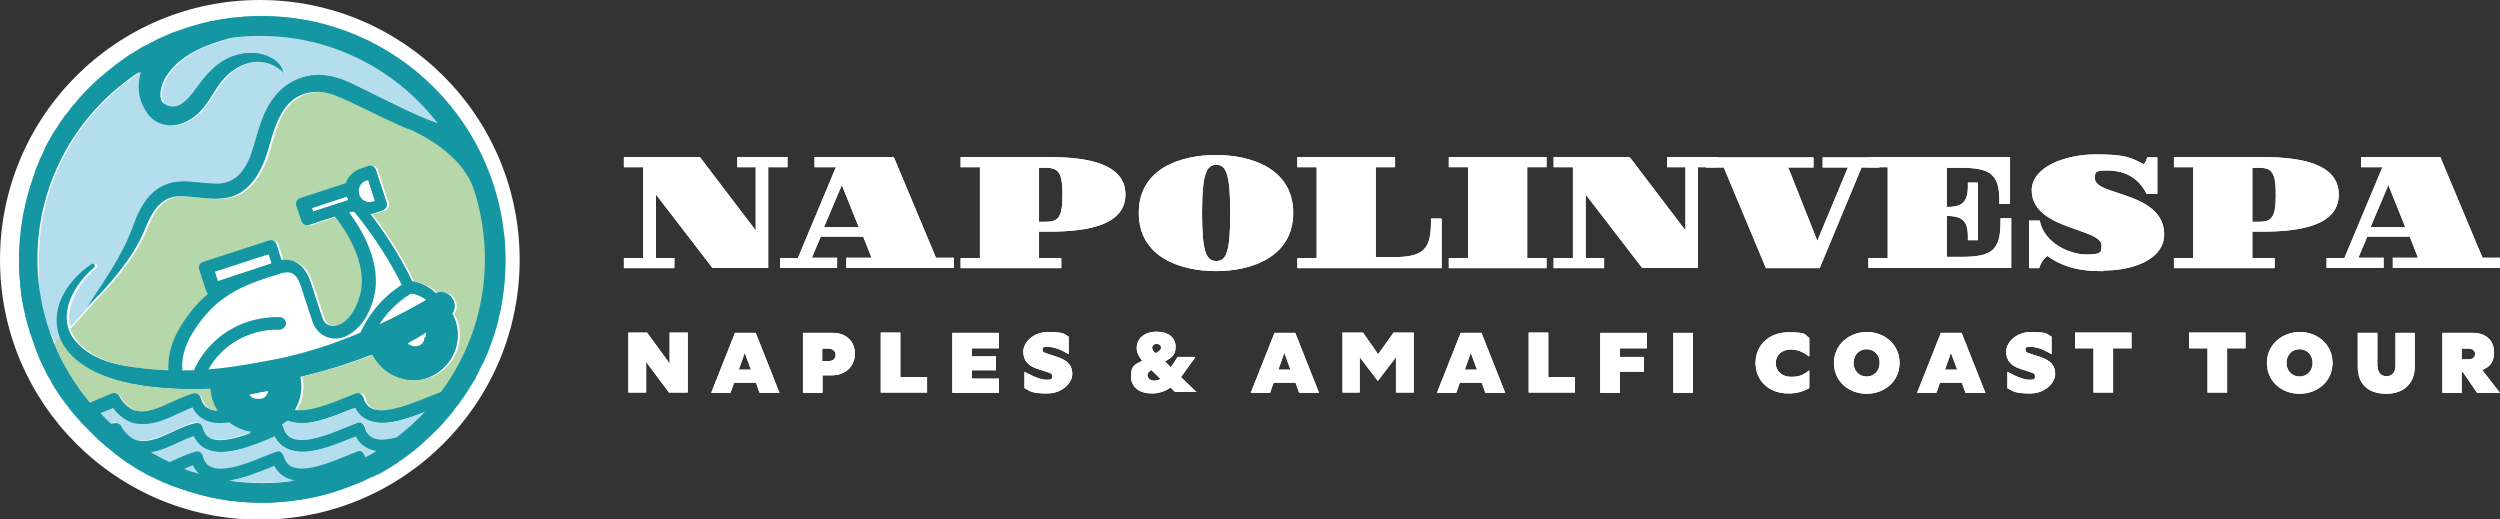 <?xml version="1.0" encoding="UTF-8"?>
<svg id="Livello_1" xmlns="http://www.w3.org/2000/svg" version="1.1" viewBox="0 0 841.9 174.9">
  <rect x="0" y="0" width="841.9" height="174.9" fill="#333333" stroke="none"/>
  <!-- Generator: Adobe Illustrator 29.1.0, SVG Export Plug-In . SVG Version: 2.1.0 Build 142)  -->
  <defs>
    <style>
      .st0 {
        fill: #b4deed;
      }

      .st1 {
        fill: #1597a3;
      }

      .st2 {
        fill: #b5d7aa;
      }

      .st3 {
        fill: #fff;
      }

      .st4 {
        fill: #1998a4;
      }
    </style>
  </defs>
  <g>
    <circle class="st3" cx="87.5" cy="87.5" r="87.5"/>
    <g>
      <path class="st3" d="M167.4,107v.3-.6c0-.4.2-.8.3-1.2-.1.5-.2,1-.4,1.5h0ZM108.5,7.9c2,.5,3.9,1.1,5.8,1.8-1.9-.7-3.8-1.3-5.8-1.8ZM159.2,47.1c0-.2-.2-.3-.3-.5,0-.2-.2-.3-.3-.5,0-.2-.2-.3-.3-.5,0,0-.1-.2-.2-.3,0,0-.2-.2-.2-.4.2.4.5.8.7,1.2s.5.8.7,1.2c0,0-.1-.2-.2-.4v.2ZM160.3,49.1c-.1-.2-.2-.4-.3-.6h0c0-.3-.2-.5-.3-.7,0,0-.1-.3-.2-.4.2.4.5.8.7,1.2.2.3.3.5.4.8,0,0-.1-.3-.2-.4h0ZM125.1,14.3h0c0,0-.2-.1-.3-.2,0,0,.2.1.3.2h0ZM125.1,14.3c.6.3,1.2.6,1.7.9.2,0,.3.2.5.2-.7-.4-1.4-.8-2.2-1.2h0ZM156.7,43h0c0-.2-.2-.4-.3-.5-.3-.4-.6-.9-.9-1.3-.3-.4-.6-.8-.9-1.3-.3-.4-.6-.8-.8-1.2-.4-.6-.8-1.1-1.3-1.7-.4-.5-.8-1-1.2-1.5-.4-.6-.9-1.1-1.4-1.6-.2-.2-.4-.5-.6-.7-.2-.3-.5-.6-.8-.9-.2-.3-.5-.5-.7-.8-1.2-1.3-2.4-2.5-3.7-3.8-.5-.5-1-.9-1.5-1.4-1.1-1-2.2-1.9-3.3-2.9-.5-.4-1-.8-1.4-1.2-2.4-1.8-4.8-3.5-7.3-5.1-.6-.4-1.2-.7-1.8-1-.2,0-.3-.2-.5-.3-.2,0-.3-.2-.5-.3.5.3.9.5,1.4.8.4.3.9.5,1.3.8,4.1,2.5,7.9,5.3,11.4,8.5,1,.9,2,1.8,3,2.8,1,.9,1.9,1.9,2.8,2.9.2.2.4.4.6.7.8.8,1.5,1.7,2.2,2.5.3.4.7.8,1,1.2.6.7,1.2,1.5,1.8,2.3.4.5.8,1,1.2,1.6.5.7,1,1.4,1.5,2.1.4.5.7,1.1,1.1,1.6-.1-.2-.2-.4-.3-.6v.3ZM165.3,60.6c.7,1.9,1.2,3.8,1.8,5.8-.5-2-1.1-3.9-1.8-5.8ZM114.4,165.3c.8-.3,1.6-.6,2.4-.9.7-.3,1.4-.5,2-.8h0c-1.5.6-3,1.2-4.5,1.7ZM162,122.4c-.1.2-.2.5-.4.7.1-.2.2-.5.4-.7,0,0,.1-.3.2-.4,0,0-.1.3-.2.4ZM162.9,120.5h0c0,0,.1-.2.2-.4.2-.5.4-1,.6-1.5-.3.7-.6,1.3-.9,2h0ZM126.9,159.7h-.2.2ZM127.4,159.4c.4-.2.7-.4,1-.6.4-.2.8-.4,1.2-.7-.3.2-.6.4-.9.6-.4.2-.8.5-1.3.7ZM155.5,133.7c-.2.2-.3.5-.5.7-.2.3-.4.6-.6.8-.2.3-.4.6-.6.9-.3.4-.6.8-.9,1.1-1.5,1.9-3,3.8-4.6,5.6-.6.6-1.1,1.2-1.7,1.8-1.4,1.5-2.9,2.9-4.4,4.2-.2.2-.5.4-.8.7-.5.4-1,.8-1.4,1.2-.4.3-.7.6-1.1.9-.7.6-1.5,1.2-2.3,1.8-.4.3-.7.6-1.1.8-.7.5-1.3.9-2,1.4-.3.2-.7.5-1,.7-.4.3-.8.6-1.3.8h.1c.4-.3.9-.6,1.3-.8.3-.2.6-.4.9-.6.3-.2.6-.4.9-.6.6-.4,1.1-.8,1.7-1.2.2-.1.4-.3.5-.4,1-.8,2-1.6,3-2.4.2-.2.5-.4.8-.6.3-.2.5-.4.8-.6.5-.5,1.1-.9,1.6-1.4s1.1-1,1.6-1.5c1.6-1.5,3.1-3.1,4.5-4.7.4-.4.8-.9,1.2-1.3.1-.1.2-.3.3-.4.3-.3.6-.7.9-1h0c.1-.3.2-.4.4-.5h0c.4-.5.7-.9,1.1-1.4h0s.2-.2.2-.3h0c.4-.5.8-1.1,1.2-1.6.2-.3.4-.6.6-.9.2-.3.4-.6.6-.9.4-.6.8-1.2,1.2-1.8h0c.2-.4.4-.7.6-1,.3-.5.6-1,.9-1.5.1-.2.3-.4.4-.7-1,1.7-2,3.4-3.2,5l.2-.3ZM159.7,126.8c0,0,.2-.3.3-.4h0c0,0,.1-.2.2-.3-.1.3-.3.5-.4.8h-.1ZM121.2,162.6c0,0,.2,0,.3-.2.5-.2,1-.5,1.5-.7-.6.3-1.2.6-1.8.9ZM120.9,162.7c-.6.3-1.2.5-1.8.8.7-.3,1.3-.6,2-.9h-.2ZM125,160.7s-.2,0-.3.1c0,0,.2,0,.3-.1,0,0,.2,0,.2-.1h0c.4-.2.8-.4,1.2-.6-.5.3-1,.5-1.5.8h.1ZM68.2,7.4h-.3c0,0-.3,0-.4,0h-.3c.2,0,.5,0,.7-.2.5,0,1-.2,1.5-.4-.4,0-.8.2-1.2.3v.2ZM52.5,13c-.2.1-.5.2-.7.4.2-.1.5-.2.7-.4,0,0,.3-.1.4-.2,0,0-.3.1-.4.2ZM54.9,11.9c0,0-.2.1-.4.2h0c.7-.3,1.3-.6,2-.9-.5.2-1,.4-1.5.6h0ZM48.6,14.9h0c-.2,0-.3.2-.4.3.3-.1.5-.3.8-.4,0,0-.2.1-.3.2h0ZM45.5,16.7c-.5.3-1,.6-1.5.9-.3.2-.6.4-.9.6h0c-.6.4-1.2.8-1.8,1.2s-.6.4-.9.6c-.3.2-.6.4-.9.6-.5.4-1.1.8-1.6,1.2h0s-.2.1-.3.2h0c-.5.4-.9.7-1.4,1.1h0c-.2.1-.3.2-.4.4h0c-.4.3-.7.6-1,.9,0,.1-.3.2-.4.3-.5.4-.9.8-1.3,1.2-1.6,1.4-3.2,3-4.7,4.5s-1,1-1.5,1.6c-.5.5-1,1.1-1.4,1.6-.2.2-.4.5-.6.8s-.4.5-.6.8c-.8,1-1.6,2-2.4,3l-.4.5c-.4.6-.8,1.1-1.2,1.7-.2.3-.4.6-.6.9-.2.3-.4.6-.6.9-.2.3-.4.7-.7,1-.2.3-.4.6-.6,1s-.2.4-.4.6c.1-.2.3-.4.4-.6.5-.8,1-1.5,1.5-2.3.3-.5.6-.9.9-1.4.3-.4.5-.8.8-1.1h0c.3-.4.5-.7.8-1.1.3-.4.6-.8,1-1.2.6-.7,1.1-1.4,1.7-2.2.4-.5.8-1,1.2-1.4s.4-.5.7-.8c1.4-1.5,2.8-3,4.2-4.4s1.2-1.2,1.8-1.7c1.8-1.6,3.6-3.2,5.6-4.6.4-.3.8-.6,1.1-.9.3-.2.6-.4.9-.6.3-.2.5-.4.8-.6.2-.2.5-.3.7-.5,1.6-1.1,3.3-2.2,5-3.2-.2.1-.4.2-.7.4h0ZM16.8,45.4c.1-.2.2-.3.3-.5,0,.2-.2.3-.3.4h0ZM15.5,47.6h0c.2-.3.3-.6.5-.9.2-.4.5-.8.7-1.2h0c-.2.3-.5.7-.7,1.1-.2.3-.4.7-.6,1h.1ZM12.5,53.4c0,0-.1.2-.2.3.3-.6.6-1.2.9-1.8-.2.5-.5,1-.7,1.5ZM11.5,55.9c.2-.6.5-1.2.8-1.8v-.2h0c-.3.7-.6,1.3-.9,2h0ZM14.4,49.6h0s0,.2-.1.2c0,0,0,.2-.1.3,0,0,0-.2.1-.3.3-.5.5-1,.8-1.5-.2.4-.4.8-.6,1.2h0ZM42,156c.2.1.4.3.6.4.4.2.8.5,1.1.7s.6.4.9.6c0,0,.2.1.3.2-1-.6-2-1.2-3-1.9h.1ZM18.9,133c.1.2.2.3.3.5.3.4.5.8.8,1.1h0c-.4-.6-.8-1.1-1.2-1.7h.1ZM37.1,152.5c-.5-.4-1-.8-1.5-1.2,0,.1.2.2.4.3,0,0,.2.2.3.3.3.3.6.5,1,.7h.2c.2.3.4.4.5.5.2.2.5.3.7.5-.5-.4-1-.8-1.5-1.2h-.1ZM22.4,137.8c-.4-.5-.8-1-1.2-1.5.2.2.3.5.5.7.1.2.3.4.4.5,0,0,0,.1.1.2.2.3.5.6.7,1,0,0,.2.2.2.3h0c0,.1.2.2.3.4-.4-.5-.8-1-1.2-1.5h.2ZM40.3,154.9h0c.4.3.8.5,1.1.8.2.1.3.2.5.3-.6-.4-1.1-.8-1.7-1.2h.1ZM17,130c0,.1.1.2.2.3.2.3.4.6.6.9.2.4.5.8.7,1.1s.3.4.4.6c-.6-1-1.3-2-1.9-3h0ZM7.8,66.7c.3-1.2.6-2.4,1-3.5-.4,1.2-.7,2.3-1,3.5Z"/>
      <path class="st3" d="M122.7,60.8c-2,.6-3,2.7-2.4,4.7s2.8,3,4.7,2.4l.6-.2-2.3-7.1s-.6.2-.6.2Z"/>
      <path class="st3" d="M142.9,112.6c0-.2,0-.4-.1-.5-2.2,1.4-4.4,2.8-6.7,3.9h0c0,0,.2.2.3.3h-.2c.1,0,.4.2.6.3,0,0,.2,0,.3.2h0s0,0,0,0c.4.2.9.3,1.2.3h-.2,1.3c.2,0,.4,0,.6-.2h.2c.2,0,.3-.2.5-.3.1,0,.4-.2.5-.3h0s.2,0,.2-.2l.5-.5h0c.1-.3.2-.5.3-.7h0c0-.3.1-.5.2-.8v-.3h0v-1.3.2h.5Z"/>
      <path class="st3" d="M64,112.5c-2.8,4.6-3.7,9-3.4,12.6h3.9c3.4-7.7,10-13.7,18.4-16.5,3.5-1.2,7.1-1.7,10.7-1.6,1.1,0,2,1,2,2.2s-1,2-2.1,2c-3.1,0-6.3.3-9.3,1.3-6.5,2.1-11.8,6.6-14.9,12.2,7.2-.6,14.4-1.8,21.5-3.2,6.6-1.3,12.9-3,19.3-5.2,3.6-1.2,7.2-2.6,10.7-4.1,2.1-4.7,6.3-11.2,14-16.2-5.9-12.1-13.7-21.9-16.3-25l-1.6.5c3.8,5,11.4,17,8.3,28.7-1.1,4.2-3,7.8-5.3,10.2-2.2,2.3-4.9,3.6-7.6,3.7-3.7,0-6.7-2.1-7.9-5.7l-3.9-12c-1.7-5.2-4.4-5.1-6.6-4.4h0l-3.5,1.2c-9.8,3.3-19,7-26.4,19.2h0Z"/>
      <path class="st3" d="M87.5,134.3h0c.2,0,.4-.2.5-.3,0,0,.2-.1.3-.2,0,0,0-.1.2-.2,0-.1.3-.3.4-.4h0c.2-.3.4-.6.5-.9h0v-.4c-2.4.4-4.7.8-7.1,1.4h0c.2.3.4.6.7.8h0s.2,0,.2.1c0,0,.3.2.4.2h0c.2,0,.4.2.7.2s.3,0,.4.1h1,0c.2,0,.9-.2,1.1-.3h.7Z"/>
      <path class="st3" d="M72.4,94.8l16.7-5.5c.5-.2,1-.3,1.5-.5l-1-3.2-18.2,6s1,3.2,1,3.2Z"/>
      <path class="st3" d="M137.9,99c-5.1,3.1-8.6,7-10.9,10.5,5.5-2.5,10.8-5.3,16-8.3-1.4-1.1-3.1-1.9-5.1-2.2Z"/>
      <polygon class="st3" points="104.7 71.2 116.6 67.4 116.2 66.2 104.3 70.1 104.7 71.2"/>
      <path class="st4" d="M169.3,79c-.1-1.4-.3-2.7-.5-4.1s-.4-2.7-.7-4c-.2-.8-.3-1.5-.5-2.2,0-.4-.2-.8-.3-1.1,0-.4-.2-.7-.3-1.1-.5-2-1.1-3.9-1.8-5.8-.3-1-.7-1.9-1-2.8q-.2-.6,0,0c-.1-.3-.3-.7-.4-1-.1-.3-.3-.7-.4-1-.3-.7-.6-1.3-.9-2-.3-.7-.6-1.3-.9-2-.3-.6-.6-1.3-1-1.9,0,0-.1-.3-.2-.4-.1-.3-.3-.6-.4-.8v-.2h0c-.2-.4-.3-.7-.5-1,0,0-.1-.2-.2-.4-.2-.3-.3-.6-.5-.8,0-.2-.2-.4-.3-.5,0,0-.1-.2-.2-.3-.5-.8-1-1.6-1.5-2.4h0c-.2-.4-.4-.7-.6-1-.5-.7-1-1.4-1.5-2.1-.4-.5-.8-1.1-1.2-1.6-.6-.8-1.2-1.5-1.8-2.3-.3-.4-.6-.8-1-1.2-.7-.9-1.4-1.7-2.2-2.5-.2-.2-.4-.4-.6-.7-.9-1-1.9-2-2.8-2.9-1-1-2-1.9-3-2.8-3.5-3.1-7.4-6-11.4-8.5-.4-.3-.9-.6-1.3-.8-.5-.3-.9-.5-1.4-.8,0,0-.3-.2-.4-.2,0,0,0,0-.2-.1-.2,0-.3-.2-.5-.2-.6-.3-1.1-.6-1.7-.9h0c0,0-.2-.1-.3-.2-.5-.3-1.1-.5-1.6-.8-.6-.3-1.2-.6-1.8-.8h-.2c-.7-.3-1.3-.6-2-.9-.3-.1-.7-.3-1-.4-.4-.2-.8-.3-1.2-.5-.4-.2-.8-.3-1.2-.5-.5-.2-1-.3-1.4-.5-1.9-.7-3.8-1.2-5.8-1.8-.4-.1-.8-.2-1.1-.3-.4,0-.7-.2-1.1-.3-.7-.2-1.5-.3-2.2-.5-1.3-.3-2.7-.5-4-.7-1.4-.2-2.7-.4-4.1-.5-2.8-.3-5.6-.4-8.4-.4s-5.7,0-8.4.4c-1.4,0-2.7.3-4.1.5s-2.7.4-4.1.7c-.5,0-1,.2-1.5.3s-1,.2-1.5.4c-.2,0-.5,0-.7.2l-.8.2c-.5.1-1,.3-1.5.4-.7.2-1.3.4-1.9.6h0c-.8.2-1.6.5-2.4.8-.6.2-1.1.4-1.7.6,0,0-.2,0-.4.1-.7.3-1.4.5-2,.8h0c-.7.3-1.3.6-2,.9-.5.2-1.1.5-1.6.7,0,0-.3.1-.4.2-.2.1-.5.2-.7.4-.3.2-.6.3-1,.5h0c0,0-.2,0-.3.2h0c-.5.2-.9.5-1.4.7-.3.1-.5.3-.8.4h-.2c0,0-.2.1-.3.2-.2.1-.4.2-.7.4-.2.1-.4.2-.6.4h0c-1.7,1-3.4,2-5,3.2-.2.2-.5.3-.7.5-.3.2-.6.4-.8.6-.3.2-.6.4-.9.6-.4.3-.8.6-1.1.9-1.9,1.5-3.8,3-5.6,4.6-.6.6-1.2,1.1-1.8,1.7-1.5,1.4-2.9,2.9-4.2,4.4-.2.2-.4.5-.7.8-.4.5-.8,1-1.2,1.4-.6.7-1.2,1.4-1.7,2.2-.3.4-.6.8-1,1.2-.3.4-.6.7-.8,1.1h0c-.3.4-.5.8-.8,1.1-.3.4-.6.9-.9,1.4-.5.7-1,1.5-1.5,2.3-.1.2-.3.4-.4.6-.1.2-.2.3-.3.5h0c-.2.5-.5.9-.7,1.3-.2.3-.3.6-.5.8h0c0,0-.1.2-.2.3h0c0,.2-.2.3-.2.5-.3.5-.5,1-.8,1.5,0,0,0,.2-.1.3v.2c-.3.5-.5,1-.7,1.5h0c-.3.6-.6,1.2-.9,1.8h0v.2c-.3.6-.5,1.2-.8,1.8-.2.5-.4,1-.6,1.5,0,0,0,.2-.1.3v.2c0,.2-.1.3-.2.5v.3c-.2.6-.5,1.3-.7,2-.3.8-.5,1.6-.8,2.4v.3c-.4,1.2-.7,2.3-1,3.5s-.6,2.4-.8,3.6c-.2.9-.4,1.7-.5,2.6-.2,1.1-.4,2.2-.5,3.3,0,.5,0,1-.2,1.5,0,.8-.2,1.6-.3,2.4,0,.8,0,1.6-.2,2.4,0,1.6-.2,3.3-.2,4.9,0,3.5.2,6.9.6,10.2v.5c.3,2.4.7,4.8,1.3,7.1.6,2.9,1.4,5.7,2.4,8.5.2.6.4,1.2.6,1.7.1.3.2.6.3.9,0,0,0,.2.1.3.1.4.3.8.4,1.2,0,.2.1.3.2.5.2.6.5,1.1.7,1.7v.2c.3.6.6,1.3.9,1.9.2.4.4.8.6,1.2,0,.2.2.4.3.6,0,0,0,0,.1.2h0s0,.2.1.3h0c.2.4.4.8.6,1.2.3.6.6,1.2,1,1.8.3.5.6,1,.8,1.5.2.3.3.6.5.8.6,1,1.2,2,1.9,3q.5.7,0,0c.4.6.8,1.1,1.2,1.7h0c.3.4.6.8.9,1.2.1.2.2.3.4.5.3.4.6.8.9,1.2,0,0,0,.1.1.2h.1c.3.5.6.8.9,1.2h0c.4.5.8,1,1.2,1.4.8.9,1.6,1.8,2.4,2.7.4.4.7.8,1.1,1.1.2.2.4.4.6.6l1.5,1.5c.2.2.4.4.6.6.4.4.8.7,1.1,1.1.9.8,1.8,1.6,2.7,2.4.4.3.7.6,1.1.9,0,.1.2.2.4.3.4.3.8.6,1.1.9h0q0,.1.2.2c.4.3.8.6,1.2.9.2.1.3.2.5.4.4.3.8.6,1.2.9h0c.6.4,1.1.8,1.7,1.2h0c1,.6,2,1.3,3,1.9.3.2.6.3.8.5.5.3,1,.6,1.5.8.6.4,1.2.7,1.8,1,.4.2.8.4,1.2.6h0s.2.1.3.1h0s0,0,.2.1c.2.1.4.2.6.3.4.2.8.4,1.2.6.6.3,1.3.6,1.9.9h.2c.6.2,1.1.5,1.7.7.2,0,.3.1.5.2.4.2.8.3,1.2.4,0,0,.2,0,.3.1.3.1.6.2.9.3.6.2,1.2.4,1.7.6,2.8.9,5.6,1.7,8.5,2.4,2.3.5,4.7.9,7.1,1.3h.5c3.4.4,6.8.6,10.2.6s3.4,0,5.1-.2c.8,0,1.7-.1,2.5-.2.8,0,1.6-.2,2.5-.3.4,0,.7,0,1-.1,1.2-.2,2.3-.3,3.5-.5.9-.2,1.8-.3,2.7-.5,1.8-.4,3.5-.8,5.2-1.3.7-.2,1.3-.4,2-.6.8-.2,1.6-.5,2.4-.8,1.5-.5,3-1.1,4.5-1.7h.2c.6-.2,1.2-.5,1.8-.8h.2c.6-.3,1.2-.6,1.8-.9h0c.5-.2,1-.5,1.5-.7h.2s.2,0,.3-.1c.5-.3,1-.5,1.5-.8h.4c0-.1.3-.2.4-.3.4-.2.8-.5,1.3-.7.3-.2.6-.4.9-.6.1,0,.2-.1.4-.2.4-.3.9-.5,1.3-.8.4-.3.9-.5,1.3-.8.4-.2.7-.5,1-.7.7-.5,1.3-.9,2-1.4.4-.3.7-.5,1.1-.8.8-.6,1.5-1.2,2.3-1.8.4-.3.8-.6,1.1-.9.5-.4,1-.8,1.4-1.2s.5-.4.8-.7c1.5-1.4,3-2.8,4.4-4.2s1.2-1.2,1.7-1.8c1.6-1.8,3.2-3.6,4.6-5.6.3-.4.6-.8.9-1.1.2-.3.4-.6.6-.9.2-.3.4-.5.6-.8.2-.2.3-.5.5-.7,1.1-1.6,2.2-3.3,3.2-5h0c.1-.2.2-.4.4-.6.1-.2.3-.4.4-.7,0,0,.1-.2.2-.3h0v-.2c.1-.3.3-.5.4-.8.2-.5.5-.9.7-1.4,0,0,.2-.3.2-.4h0c.2-.3.3-.6.5-1,.1-.2.2-.5.4-.7,0,0,.1-.3.2-.4.3-.5.5-1.1.7-1.6.3-.7.6-1.3.9-2h0c.3-.7.5-1.4.8-2,0,0,0-.2.1-.4.2-.6.4-1.1.6-1.7.3-.8.5-1.6.8-2.4h0c.2-.6.4-1.3.6-1.9.3-.9.5-1.8.7-2.7v-.3c.1-.5.2-1,.4-1.5.1-.5.2-1,.3-1.5.3-1.3.5-2.7.7-4.1s.4-2.7.5-4.1c.3-2.8.4-5.6.4-8.4s-.1-5.7-.4-8.4l-.6-.3ZM44.7,148.5c-2-.6-4.1-2.8-5.1-4.8-.5-.9-1.6-1.3-2.5-1-.2,0-.5.2-.7.3-1.3-1.2-2.6-2.5-3.9-3.8.5-.2,1-.4,1.6-.6,1-.4,1.9-.8,2.9-1.2,1.5,2.2,3.9,4.5,6.7,5.2,1.1.3,2.3.5,3.5.5,4.2,0,8.2-1.9,12.1-3.6,1.7-.8,3.3-1.5,4.8-2.1.9,1.9,2.3,3.4,4.2,4.3,2.4,1.2,5.2,1.3,8.2.8,1.6,1.3,3.4,2.2,5.4,2.8.9.2,1.8.4,2.7.5-5,1.9-11.2,3.7-14.6,2.1-1.4-.7-2.2-1.8-2.8-3.7-.3-1.1-1.4-1.7-2.4-1.4-2.4.6-4.7,1.7-7.2,2.9-4.3,2-8.8,4.1-12.8,2.9h0ZM93.6,107c-3.6,0-7.2.4-10.7,1.6-8.3,2.7-15,8.8-18.4,16.5h-3.9c-.3-3.6.6-8,3.4-12.6,7.4-12.2,16.6-15.9,26.4-19.2l3.5-1.1h0c2.2-.7,4.8-.9,6.6,4.4l3.9,12c1.2,3.6,4.2,5.8,7.9,5.7,2.6,0,5.3-1.4,7.6-3.7s4.2-6,5.3-10.2c3-11.7-4.6-23.7-8.3-28.7l1.6-.5c2.6,3.1,10.4,12.9,16.3,25-7.7,5-11.9,11.4-14,16.2-3.5,1.5-7.1,2.8-10.7,4.1-6.3,2.1-12.7,3.9-19.3,5.2-7.1,1.5-14.3,2.6-21.5,3.2,3.1-5.7,8.4-10.1,14.9-12.2,3-1,6.2-1.4,9.3-1.3,1.2,0,2.1-.9,2.1-2s-.9-2.1-2-2.2v-.2ZM71.4,91.6l18.2-6,1,3.2c-.5.2-1,.3-1.5.5l-16.7,5.5s-1-3.2-1-3.2ZM122.7,60.8l.6-.2,2.3,7.1-.6.2c-2,.6-4.1-.4-4.7-2.4s.4-4.1,2.4-4.7ZM142.9,113.7h0v.2c0,.2-.1.4-.2.6h0c-.1.3-.2.5-.3.7h0c-.2.3-.3.4-.5.6,0,0-.2,0-.2.2h0c0,0-.4.2-.5.3-.2,0-.3.2-.5.3h-.2c-.2,0-.4,0-.6.2h-1.3.2c-.3,0-.8,0-1.2-.3q-.3-.1,0,0c.4.2,0,0,0,0h0c-.1,0-.3-.2-.3-.2-.2,0-.5-.2-.6-.4,0,0,.1,0,.2,0h0s-.2-.2-.3-.2h0c2.3-1.2,4.5-2.5,6.7-4,0,.2.1.4.1.5v-.2,1.4l-.5.2ZM127,109.5c2.3-3.5,5.7-7.4,10.9-10.5,2,.3,3.7,1.1,5.1,2.2-5.2,3-10.5,5.8-16,8.3ZM86.3,134.6h-.8c0,0-.3,0-.4-.1-.2,0-.4-.1-.7-.2h0c-.2,0-.3-.2-.4-.2,0,0,0,0-.2-.1h0c-.3-.2-.5-.4-.7-.7h0c2.3-.7,4.7-1.1,7.1-1.5v.3h0c-.2.4-.3.7-.5,1h0c0,.2-.3.3-.4.5,0,0,0,.1-.2.2,0,0-.2.1-.3.2-.2.1-.3.2-.5.3h0c-.2,0-.9.4-1.1.3h0-.9ZM60.9,158.3c1.1-.5,2.1-.9,3.1-1.3.6,1.3,1.4,2.3,2.4,3.1-1.9-.5-3.7-1.1-5.5-1.8ZM87.5,163.1c-4,0-7.8-.3-11.7-.9,4.8-.6,10-2.7,14.3-4.5.5-.2,1-.4,1.5-.6.9,1.9,2.3,3.3,4.1,4.1,1,.5,2.1.8,3.3,1-3.7.6-7.6.9-11.5.9ZM122.3,154.6c0-.2,0-.4-.2-.6-.2-.5-.5-1-1-1.3s-1.1-.3-1.6,0c-1,.4-2.2.9-3.5,1.4-5.3,2.2-14.2,5.8-18.6,3.7-1.4-.7-2.3-1.8-2.8-3.7-.2-.5-.5-1-1-1.3s-1.1-.3-1.6,0c-1,.4-2.2.8-3.4,1.3h0c-5.3,2.2-14.2,5.9-18.6,3.7-1.4-.7-2.2-1.8-2.8-3.7-.3-1.1-1.4-1.7-2.4-1.4-2.4.6-4.8,1.7-7.2,2.9-.6.2-1.1.5-1.6.8-2.2-1-4.4-2.2-6.5-3.4,3.4-.5,6.7-2,9.9-3.5,1.7-.8,3.3-1.5,4.8-2.1.9,1.9,2.3,3.4,4.2,4.3,6.1,2.9,15.2-.8,21.9-3.6.5-.2,1-.4,1.4-.6.9,1.9,2.3,3.3,4.1,4.1,6.1,3,15.2-.8,21.9-3.5h0c.5-.2.9-.4,1.3-.6.9,1.8,2.2,3.2,4,4,1,.5,2.1.8,3.3,1-1.3.8-2.6,1.5-4,2.2h-.1ZM133.1,147.7c-3.2.8-6.3,1.1-8.4,0-1.3-.7-2.2-1.8-2.7-3.6-.2-.5-.5-1-1-1.3s-1.1-.3-1.6,0c-1,.4-2.3.9-3.5,1.4-5.3,2.2-14.2,5.8-18.6,3.6-1.4-.7-2.3-1.8-2.8-3.7,0-.3-.2-.6-.5-.8.7-.4,1.3-.9,1.9-1.5,6.1,2.6,14.9-1.1,21.4-3.7.5-.2,1-.4,1.5-.6.9,1.8,2.2,3.2,4,4,5.5,2.7,13.6-.2,19.9-2.7-3,3.2-6.2,6.1-9.7,8.8h0ZM148.3,132.4l-7.6,3c-5,2-12.1,4.4-15.9,2.5-1.3-.7-2.2-1.8-2.7-3.6-.2-.6-.5-1-1-1.3s-1.1-.3-1.6-.1c-1,.4-2.2.9-3.5,1.4-4.7,1.9-12.3,5.1-17.1,4.1h0c2.1-3.4,2.7-7.5,1.8-11.4,8.3-1.9,16.4-4.4,24.3-7.5.9,1.9,2.2,3.5,3.7,4.9,3.2,2.8,7.5,4.3,12,3.7,6.7-.9,12.2-6.2,13.2-12.9.5-3.4-.1-6.7-1.7-9.5,2.5-3.4-1.1-8.7-5.5-6.8-2-1.9-4.7-3.5-8-4.1-4.6-9.7-10.4-17.9-14.1-22.8.5,0,1.1-.2,1.6-.3l2.6-.9c1.1-.4,1.7-1.5,1.3-2.6l-3.6-11c-.4-1.1-1.5-1.7-2.6-1.3l-2.6.9c-2.4.8-4.2,2.7-5,4.9l-15.3,5c-1.1.4-1.7,1.5-1.3,2.6l1.7,5.1c.4,1.1,1.5,1.7,2.6,1.3l8.7-2.9c2.8,3.5,11.4,15.4,8.5,26.3-1.9,7.3-5.9,10.7-9,10.8-1.8,0-3.2-1-3.8-2.9l-3.9-12c-1.8-5.5-5.3-8.1-9.8-7.5l-1.7-5.3c-.4-1.1-1.5-1.7-2.6-1.3l-22.2,7.3c-1.1.4-1.7,1.5-1.3,2.6l2.3,7.1c0,.4.4.8.7,1-3.4,2.8-6.5,6.4-9.4,11.2-2.7,4.5-4.1,9.2-4,13.8v.9c-1.8,0-3.6-.2-5.4-.3-9.3-.9-19.9-2.1-26.2-9.7-1.2-1.5-2-3-2.4-4.6-2-7.2,3.2-15.4,8.8-20.1.3-.2.3-.7.1-1-.2-.3-.7-.4-1-.2-2.9,2-5.5,4.4-7.6,7.3-1.1,1.4-1.9,3-2.7,4.7-1.7,3.9-1.9,8.5-.5,12.5.5,1.4,1.2,2.6,2,3.8,9.3,13.2,33.9,14.3,49.1,13.7,0,2.7,1,5.3,2.4,7.5-1.1,0-2.2-.2-3.1-.7-1.4-.7-2.2-1.8-2.8-3.7-.3-1.1-1.4-1.7-2.4-1.4-2.4.6-4.7,1.7-7.2,2.9-4.3,2-8.7,4.1-12.8,2.9-2-.6-4.1-2.8-5.1-4.8-.5-.9-1.6-1.3-2.5-1-1.6.6-3.2,1.3-4.7,1.9-.9.4-1.9.8-2.8,1.2-5-6-9.1-12.8-12.1-20.1-3.6-8.8-5.6-18.4-5.6-28.5,0-26.8,14-50.4,35.1-63.8,0,.2-2.9,7.3,1.9,14,.6,1,1.5,2,2.7,2.8,6.3,4,13.5,0,17.2-5.3,2.5-3.4,4-6.8,6.9-9.6,2.5-2.6,5.8-4.5,9.4-5,3.6-.4,7.7.7,10.4,3.8-.8-1.9-2.3-3.6-4.1-4.8-5.9-3.8-13.9-2-19,2.3-1.7,1.4-3.3,3.1-4.7,4.8-3.1,3.9-7.1,11.1-12.7,8.5-2.7-2-1.2-7,.4-9.7,4.7-7.5,13.4-10.7,21.8-13h0c3.4-.5,6.8-.7,10.3-.7,24.7,0,46.7,11.9,60.5,30.3-4.8-1.7-9.5-3.8-14.2-6.1l-9.5-4.7c-4.8-2.3-9.9-5.3-15.5-6-6.1-1-12.6,1.6-16.5,6.3-5.1,5.9-6.1,13.2-8.5,20.2-2.2,6.2-6.1,10.7-13.1,10-3.3,0-6.8-.8-10.7-.7-9.2.2-13.3,7.5-16.1,15.2-3.6,10-9.6,18-15.4,27h.1c.4-.4,1.1-1.2,2.1-2.2,4.2-4.2,12.9-13.6,16.9-23.1,2.4-5.9,5.3-12.2,12.4-12,6.9,0,15.7,3,22-2.4,4.6-3.8,6.7-9.5,8.2-15,1.3-4.6,2.9-9.8,6-13.3,4.1-4.8,10.5-5.8,16.4-3.3,5.4,2.1,13.4,6.4,18.9,8.8,1.8.8,3.6,1.7,5.4,2.5h.2c.1,0,.3,0,.6.2,3.4,1.5,17,8,21.3,19.5.2.6.4,1.2.6,1.9h0c2.2,7.1,3.4,14.7,3.4,22.6,0,16.8-5.5,32.3-14.8,44.9v.4ZM116.5,67.4l-11.8,3.9-.4-1.2,11.8-3.9.4,1.2Z"/>
    </g>
    <g>
      <g>
        <path class="st3" d="M210.1,90.3v-3.4h6.5v-30.6h-6.5v-3.4h25.6l18.8,24.7v-21.3h-6.2v-3.4h16.9v3.4h-6.5v33.9h-18.8l-19-24.7v21.4h6.2v3.4h-17Z"/>
        <path class="st3" d="M262.7,90.3v-3.4h6l12.8-30.6h-7.2v-3.4h26.7l14.2,33.9h6v3.4h-36.2v-3.4h8.5l-2.8-7.1h-14.3l-3,7.1h8.5v3.4h-19.2ZM277.6,76.5h11.6l-5.7-14.2-6,14.2h.1Z"/>
        <path class="st3" d="M323.5,90.3v-3.4h6.5v-30.6h-6.5v-3.4h30c13.1,0,25.5,2.4,25.5,12.6s-12.4,12.5-25.5,12.5h-3.6v8.9h7.5v3.4h-33.9ZM349.9,74.7h2.1c4.4,0,5.8-1.4,5.8-9.1s-1.4-9.1-5.8-9.1h-2.1v18.3h0Z"/>
        <path class="st3" d="M383.5,71.7c0-15.1,14.3-19.5,26-19.5s26,4.5,26,19.5-14.3,19.6-26,19.6-26-4.5-26-19.6ZM414.3,71.7c0-13.4-1.5-16.2-4.7-16.2s-4.8,2.8-4.8,16.2,1.5,16.2,4.8,16.2,4.7-2.8,4.7-16.2Z"/>
        <path class="st3" d="M436.9,90.3v-3.4h6.5v-30.6h-6.5v-3.4h32.9v3.4h-6.5v30.3h5.7c10.1,0,12.9-2.4,12.9-11.8v-1.2h3.6v16.7h-48.6Z"/>
        <path class="st3" d="M487.9,90.3v-3.4h6.5v-30.6h-6.5v-3.4h32.9v3.4h-6.5v30.6h6.5v3.4h-32.9Z"/>
        <path class="st3" d="M523.2,90.3v-3.4h6.5v-30.6h-6.5v-3.4h25.6l18.8,24.7v-21.3h-6.2v-3.4h16.9v3.4h-6.5v33.9h-18.8l-19-24.7v21.4h6.2v3.4h-17Z"/>
        <path class="st3" d="M594.7,90.3l-14.2-33.9h-6v-3.4h36.2v3.4h-8.5l9.8,24.7,10.3-24.7h-8.5v-3.4h19.1v3.4h-6l-14.1,33.9h-18.1Z"/>
        <path class="st3" d="M629.2,90.3v-3.4h6.5v-30.6h-6.5v-3.4h47.7v15.8h-3.6v-1.2c0-8.6-2.8-11-12.9-11h-4.8v13.2c4.2,0,7.1-.9,7.1-6.7v-1.5h3.4v19.4h-3.4v-1.5c0-5.8-2.9-6.6-7.1-6.7v13.8h5.2c10.1,0,12.9-2.4,12.9-11.8v-1.2h3.6v16.7h-48.1Z"/>
        <path class="st3" d="M708.3,91.3c-4,0-11.9,0-18.8-5.1-1.4,1-2.3,2.5-2.8,4.1h-3.4v-16h3.6c1.5,7.7,10.3,11.4,15.6,11.4s5.2-.8,5.2-3.1-3.7-3.6-8.2-5.2c-6.8-2.3-15.3-5.4-15.3-13.3s11.4-12.1,21.4-12.1,11.6.9,16.4,3.3c.5-.7.9-1.5,1.1-2.3h3.4v12.3h-3.6c-3.1-6.3-8.6-7.9-13.1-7.9s-4.3.6-4.3,2.8,3.5,3.4,7.8,4.8c6.8,2.2,15.5,5.2,15.5,13.9s-10.9,12.2-20.3,12.2h-.2v.2Z"/>
        <path class="st3" d="M732.1,90.3v-3.4h6.5v-30.6h-6.5v-3.4h30c13.1,0,25.5,2.4,25.5,12.6s-12.4,12.5-25.5,12.5h-3.6v8.9h7.5v3.4h-33.9ZM758.5,74.7h2.1c4.4,0,5.8-1.4,5.8-9.1s-1.4-9.1-5.8-9.1h-2.1v18.3h0Z"/>
        <path class="st3" d="M783.5,90.3v-3.4h6l12.8-30.6h-7.2v-3.4h26.7l14.2,33.9h6v3.4h-36.2v-3.4h8.5l-2.8-7.1h-14.3l-3,7.1h8.5v3.4h-19.2ZM798.4,76.5h11.6l-5.7-14.2-6,14.2h.1Z"/>
      </g>
      <g>
        <path class="st3" d="M210.1,90.3v-3.4h6.5v-30.6h-6.5v-3.4h25.6l18.8,24.7v-21.3h-6.2v-3.4h16.9v3.4h-6.5v33.9h-18.8l-19-24.7v21.4h6.2v3.4h-17Z"/>
        <path class="st3" d="M262.7,90.3v-3.4h6l12.8-30.6h-7.2v-3.4h26.7l14.2,33.9h6v3.4h-36.2v-3.4h8.5l-2.8-7.1h-14.3l-3,7.1h8.5v3.4h-19.2ZM277.6,76.5h11.6l-5.7-14.2-6,14.2h.1Z"/>
        <path class="st3" d="M323.5,90.3v-3.4h6.5v-30.6h-6.5v-3.4h30c13.1,0,25.5,2.4,25.5,12.6s-12.4,12.5-25.5,12.5h-3.6v8.9h7.5v3.4h-33.9ZM349.9,74.7h2.1c4.4,0,5.8-1.4,5.8-9.1s-1.4-9.1-5.8-9.1h-2.1v18.3h0Z"/>
        <path class="st3" d="M383.5,71.7c0-15.1,14.3-19.5,26-19.5s26,4.5,26,19.5-14.3,19.6-26,19.6-26-4.5-26-19.6ZM414.3,71.7c0-13.4-1.5-16.2-4.7-16.2s-4.8,2.8-4.8,16.2,1.5,16.2,4.8,16.2,4.7-2.8,4.7-16.2Z"/>
        <path class="st3" d="M436.9,90.3v-3.4h6.5v-30.6h-6.5v-3.4h32.9v3.4h-6.5v30.3h5.7c10.1,0,12.9-2.4,12.9-11.8v-1.2h3.6v16.7h-48.6Z"/>
        <path class="st3" d="M487.9,90.3v-3.4h6.5v-30.6h-6.5v-3.4h32.9v3.4h-6.5v30.6h6.5v3.4h-32.9Z"/>
        <path class="st3" d="M523.2,90.3v-3.4h6.5v-30.6h-6.5v-3.4h25.6l18.8,24.7v-21.3h-6.2v-3.4h16.9v3.4h-6.5v33.9h-18.8l-19-24.7v21.4h6.2v3.4h-17Z"/>
        <path class="st3" d="M594.7,90.3l-14.2-33.9h-6v-3.4h36.2v3.4h-8.5l9.8,24.7,10.3-24.7h-8.5v-3.4h19.1v3.4h-6l-14.1,33.9h-18.1Z"/>
        <path class="st3" d="M629.2,90.3v-3.4h6.5v-30.6h-6.5v-3.4h47.7v15.8h-3.6v-1.2c0-8.6-2.8-11-12.9-11h-4.8v13.2c4.2,0,7.1-.9,7.1-6.7v-1.5h3.4v19.4h-3.4v-1.5c0-5.8-2.9-6.6-7.1-6.7v13.8h5.2c10.1,0,12.9-2.4,12.9-11.8v-1.2h3.6v16.7h-48.1Z"/>
        <path class="st3" d="M708.3,91.3c-4,0-11.9,0-18.8-5.1-1.4,1-2.3,2.5-2.8,4.1h-3.4v-16h3.6c1.5,7.7,10.3,11.4,15.6,11.4s5.2-.8,5.2-3.1-3.7-3.6-8.2-5.2c-6.8-2.3-15.3-5.4-15.3-13.3s11.4-12.1,21.4-12.1,11.6.9,16.4,3.3c.5-.7.9-1.5,1.1-2.3h3.4v12.3h-3.6c-3.1-6.3-8.6-7.9-13.1-7.9s-4.3.6-4.3,2.8,3.5,3.4,7.8,4.8c6.8,2.2,15.5,5.2,15.5,13.9s-10.9,12.2-20.3,12.2h-.2v.2Z"/>
        <path class="st3" d="M732.1,90.3v-3.4h6.5v-30.6h-6.5v-3.4h30c13.1,0,25.5,2.4,25.5,12.6s-12.4,12.5-25.5,12.5h-3.6v8.9h7.5v3.4h-33.9ZM758.5,74.7h2.1c4.4,0,5.8-1.4,5.8-9.1s-1.4-9.1-5.8-9.1h-2.1v18.3h0Z"/>
        <path class="st3" d="M783.5,90.3v-3.4h6l12.8-30.6h-7.2v-3.4h26.7l14.2,33.9h6v3.4h-36.2v-3.4h8.5l-2.8-7.1h-14.3l-3,7.1h8.5v3.4h-19.2ZM798.4,76.5h11.6l-5.7-14.2-6,14.2h.1Z"/>
      </g>
    </g>
    <g>
      <g>
        <path class="st3" d="M217.7,132.2h-6.1v-20.2h6.3l6.5,8.9,1.1,1.6v-10.5h6.1v20.2h-6.3l-6.8-9.1-.9-1.3v10.4h0Z"/>
        <path class="st3" d="M254.5,128.9h-7.3l-1.2,3.4h-6.5l8-20.2h7l8,20.2h-6.7l-1.2-3.4h-.1ZM252.9,124.5l-2.1-5.7-2,5.7h4.1Z"/>
        <path class="st3" d="M270.3,112.1h10.2c4.7,0,7.4,3.1,7.4,7s-2.8,7.3-7.8,7.3h-3.1v5.9h-6.6v-20.2h-.1ZM276.9,117.4v4.2h2c1.8,0,2.5-1,2.5-2.1s-.8-2.1-2.5-2.1h-2Z"/>
        <path class="st3" d="M312.2,132.2h-15.6v-20.2h6.6v15h9v5.2Z"/>
        <path class="st3" d="M320.7,112.1h15.7v5.2h-9.1v2.7h8.1v4.7h-8.1v2.8h9.1v4.8h-15.7s0-20.2,0-20.2Z"/>
        <path class="st3" d="M345,125.2c3.7,2,5.9,2.7,7.6,2.7s1.7-.4,1.7-1.2-.3-1-1.3-1.3l-3.7-1.2c-3.3-1.1-4.7-3-4.7-5.8s3-6.6,8.4-6.6,5.4.7,6.9,1.6v5.9c-3.1-1.9-5.4-2.5-7.2-2.5s-1.6.4-1.6,1,.3.9,1.3,1.2l3.9,1.3c3.5,1.2,4.8,2.9,4.8,5.7s-3.2,6.5-8.4,6.5-5.7-.7-7.7-1.8v-5.6h0Z"/>
        <path class="st3" d="M393.9,130.7c-1.8,1.2-3.8,1.8-6,1.8-4.1,0-7-2-7-5.7s1.1-3.9,3.5-5.2h.3c-1.2-1.5-1.9-2.9-1.9-4.4,0-3.2,2.6-5.5,6.7-5.5s6.4,2.1,6.4,5.1-1.6,3.7-3.5,4.9h-.1l2,2,2.3-3.5h6l-4.9,6.8,5.2,5h-7.2l-1.5-1.5-.3.2ZM388.7,128.2c.7,0,1.4-.2,2.1-.6l-3.1-3c-.9.6-1.3,1.1-1.3,1.8s.8,1.8,2.3,1.8ZM389.1,119l.5-.3c1-.5,1.4-1.1,1.4-1.7s-.6-1.2-1.5-1.2-1.5.6-1.5,1.3.4,1.2,1.2,1.9h-.1Z"/>
        <path class="st3" d="M436.2,128.9h-7.3l-1.2,3.4h-6.5l8-20.2h7l8,20.2h-6.7l-1.2-3.4h0ZM434.6,124.5l-2.1-5.7-2,5.7h4.1Z"/>
        <path class="st3" d="M458,132.2h-5.9v-20.2h6.9l5.1,7.3,5.2-7.3h6.8v20.2h-6v-11.9l-1,1.3-5.1,6.7-5.1-6.7-1-1.3v11.9h.1Z"/>
        <path class="st3" d="M498.9,128.9h-7.3l-1.2,3.4h-6.5l8-20.2h7l8,20.2h-6.7l-1.2-3.4h0ZM497.4,124.5l-2.1-5.7-2,5.7h4.1Z"/>
        <path class="st3" d="M530.4,132.2h-15.6v-20.2h6.6v15h9v5.2Z"/>
        <path class="st3" d="M538.9,112.1h15.7v5.2h-9.1v2.9h8.1v5h-8.1v7.1h-6.6v-20.2h0Z"/>
        <path class="st3" d="M563.5,112.1h6.6v20.2h-6.6v-20.2Z"/>
        <path class="st3" d="M591.2,122.2c0-6.1,4.7-10.3,11.1-10.3s5.2.7,7,1.9v6.3c-2.1-1.6-4-2.4-6.2-2.4-3.2,0-5.1,2-5.1,4.6s2,4.6,5.2,4.6,4.2-.8,6.1-2.2v6c-2.1,1.2-4.3,1.8-7.1,1.8-6.4,0-11-4.2-11-10.3Z"/>
        <path class="st3" d="M639.7,122.2c0,6.2-5,10.4-11.1,10.4s-11-4.2-11-10.4,5.2-10.4,11.1-10.4,11,4.2,11,10.4ZM624.2,122.2c0,2.6,1.8,4.6,4.4,4.6s4.4-2,4.4-4.6-1.8-4.6-4.4-4.6-4.4,2-4.4,4.6Z"/>
        <path class="st3" d="M660.6,128.9h-7.3l-1.2,3.4h-6.5l8-20.2h7l8,20.2h-6.7l-1.2-3.4h0ZM659.1,124.5l-2.1-5.7-2,5.7h4.1Z"/>
        <path class="st3" d="M676,125.2c3.7,2,5.9,2.7,7.6,2.7s1.7-.4,1.7-1.2-.3-1-1.3-1.3l-3.7-1.2c-3.3-1.1-4.7-3-4.7-5.8s3-6.6,8.4-6.6,5.4.7,6.9,1.6v5.9c-3.1-1.9-5.4-2.5-7.2-2.5s-1.6.4-1.6,1,.3.9,1.3,1.2l3.9,1.3c3.5,1.2,4.8,2.9,4.8,5.7s-3.2,6.5-8.4,6.5-5.7-.7-7.7-1.8v-5.6h0Z"/>
        <path class="st3" d="M705,132.2v-14.9h-6.2v-5.3h19v5.3h-6.2v14.9h-6.6Z"/>
        <path class="st3" d="M743.4,132.2v-14.9h-6.2v-5.3h19v5.3h-6.2v14.9h-6.6Z"/>
        <path class="st3" d="M785.5,122.2c0,6.2-5,10.4-11.1,10.4s-11-4.2-11-10.4,5.2-10.4,11.1-10.4,11,4.2,11,10.4ZM770,122.2c0,2.6,1.8,4.6,4.4,4.6s4.4-2,4.4-4.6-1.8-4.6-4.4-4.6-4.4,2-4.4,4.6Z"/>
        <path class="st3" d="M800.7,123.3c0,2.2,1.2,3.4,3,3.4s3-1.3,3-3.4v-11.2h6.5v11.4c0,5.1-3.2,9.1-9.6,9.1s-9.6-3.5-9.6-9.1v-11.4h6.6v11.2h0Z"/>
        <path class="st3" d="M822.5,112.1h10.3c4.7,0,7.1,2.9,7.1,6.5s-1.6,5-4,6l6,7.7h-7.7l-4.8-7h-.4v7h-6.5v-20.2h0ZM829,117.3v3.7h2.3c1.5,0,2.2-.8,2.2-1.8s-.7-1.8-2.2-1.8h-2.3Z"/>
      </g>
      <g>
        <path class="st3" d="M217.7,132.2h-6.1v-20.2h6.3l6.5,8.9,1.1,1.6v-10.5h6.1v20.2h-6.3l-6.8-9.1-.9-1.3v10.4h0Z"/>
        <path class="st3" d="M254.5,128.9h-7.3l-1.2,3.4h-6.5l8-20.2h7l8,20.2h-6.7l-1.2-3.4h-.1ZM252.9,124.5l-2.1-5.7-2,5.7h4.1Z"/>
        <path class="st3" d="M270.3,112.1h10.2c4.7,0,7.4,3.1,7.4,7s-2.8,7.3-7.8,7.3h-3.1v5.9h-6.6v-20.2h-.1ZM276.9,117.4v4.2h2c1.8,0,2.5-1,2.5-2.1s-.8-2.1-2.5-2.1h-2Z"/>
        <path class="st3" d="M312.2,132.2h-15.6v-20.2h6.6v15h9v5.2Z"/>
        <path class="st3" d="M320.7,112.1h15.7v5.2h-9.1v2.7h8.1v4.7h-8.1v2.8h9.1v4.8h-15.7s0-20.2,0-20.2Z"/>
        <path class="st3" d="M345,125.2c3.7,2,5.9,2.7,7.6,2.7s1.7-.4,1.7-1.2-.3-1-1.3-1.3l-3.7-1.2c-3.3-1.1-4.7-3-4.7-5.8s3-6.6,8.4-6.6,5.4.7,6.9,1.6v5.9c-3.1-1.9-5.4-2.5-7.2-2.5s-1.6.4-1.6,1,.3.9,1.3,1.2l3.9,1.3c3.5,1.2,4.8,2.9,4.8,5.7s-3.2,6.5-8.4,6.5-5.7-.7-7.7-1.8v-5.6h0Z"/>
        <path class="st3" d="M393.9,130.7c-1.8,1.2-3.8,1.8-6,1.8-4.1,0-7-2-7-5.7s1.1-3.9,3.5-5.2h.3c-1.2-1.5-1.9-2.9-1.9-4.4,0-3.2,2.6-5.5,6.7-5.5s6.4,2.1,6.4,5.1-1.6,3.7-3.5,4.9h-.1l2,2,2.3-3.5h6l-4.9,6.8,5.2,5h-7.2l-1.5-1.5-.3.2ZM388.7,128.2c.7,0,1.4-.2,2.1-.6l-3.1-3c-.9.6-1.3,1.1-1.3,1.8s.8,1.8,2.3,1.8ZM389.1,119l.5-.3c1-.5,1.4-1.1,1.4-1.7s-.6-1.2-1.5-1.2-1.5.6-1.5,1.3.4,1.2,1.2,1.9h-.1Z"/>
        <path class="st3" d="M436.2,128.9h-7.3l-1.2,3.4h-6.5l8-20.2h7l8,20.2h-6.7l-1.2-3.4h0ZM434.6,124.5l-2.1-5.7-2,5.7h4.1Z"/>
        <path class="st3" d="M458,132.2h-5.9v-20.2h6.9l5.1,7.3,5.2-7.3h6.8v20.2h-6v-11.9l-1,1.3-5.1,6.7-5.1-6.7-1-1.3v11.9h.1Z"/>
        <path class="st3" d="M498.9,128.9h-7.3l-1.2,3.4h-6.5l8-20.2h7l8,20.2h-6.7l-1.2-3.4h0ZM497.4,124.5l-2.1-5.7-2,5.7h4.1Z"/>
        <path class="st3" d="M530.4,132.2h-15.6v-20.2h6.6v15h9v5.2Z"/>
        <path class="st3" d="M538.9,112.1h15.7v5.2h-9.1v2.9h8.1v5h-8.1v7.1h-6.6v-20.2h0Z"/>
        <path class="st3" d="M563.5,112.1h6.6v20.2h-6.6v-20.2Z"/>
        <path class="st3" d="M591.2,122.2c0-6.1,4.7-10.3,11.1-10.3s5.2.7,7,1.9v6.3c-2.1-1.6-4-2.4-6.2-2.4-3.2,0-5.1,2-5.1,4.6s2,4.6,5.2,4.6,4.2-.8,6.1-2.2v6c-2.1,1.2-4.3,1.8-7.1,1.8-6.4,0-11-4.2-11-10.3Z"/>
        <path class="st3" d="M639.7,122.2c0,6.2-5,10.4-11.1,10.4s-11-4.2-11-10.4,5.2-10.4,11.1-10.4,11,4.2,11,10.4ZM624.2,122.2c0,2.6,1.8,4.6,4.4,4.6s4.4-2,4.4-4.6-1.8-4.6-4.4-4.6-4.4,2-4.4,4.6Z"/>
        <path class="st3" d="M660.6,128.9h-7.3l-1.2,3.4h-6.5l8-20.2h7l8,20.2h-6.7l-1.2-3.4h0ZM659.1,124.5l-2.1-5.7-2,5.7h4.1Z"/>
        <path class="st3" d="M676,125.2c3.7,2,5.9,2.7,7.6,2.7s1.7-.4,1.7-1.2-.3-1-1.3-1.3l-3.7-1.2c-3.3-1.1-4.7-3-4.7-5.8s3-6.6,8.4-6.6,5.4.7,6.9,1.6v5.9c-3.1-1.9-5.4-2.5-7.2-2.5s-1.6.4-1.6,1,.3.9,1.3,1.2l3.9,1.3c3.5,1.2,4.8,2.9,4.8,5.7s-3.2,6.5-8.4,6.5-5.7-.7-7.7-1.8v-5.6h0Z"/>
        <path class="st3" d="M705,132.2v-14.9h-6.2v-5.3h19v5.3h-6.2v14.9h-6.6Z"/>
        <path class="st3" d="M743.4,132.2v-14.9h-6.2v-5.3h19v5.3h-6.2v14.9h-6.6Z"/>
        <path class="st3" d="M785.5,122.2c0,6.2-5,10.4-11.1,10.4s-11-4.2-11-10.4,5.2-10.4,11.1-10.4,11,4.2,11,10.4ZM770,122.2c0,2.6,1.8,4.6,4.4,4.6s4.4-2,4.4-4.6-1.8-4.6-4.4-4.6-4.4,2-4.4,4.6Z"/>
        <path class="st3" d="M800.7,123.3c0,2.2,1.2,3.4,3,3.4s3-1.3,3-3.4v-11.2h6.5v11.4c0,5.1-3.2,9.1-9.6,9.1s-9.6-3.5-9.6-9.1v-11.4h6.6v11.2h0Z"/>
        <path class="st3" d="M822.5,112.1h10.3c4.7,0,7.1,2.9,7.1,6.5s-1.6,5-4,6l6,7.7h-7.7l-4.8-7h-.4v7h-6.5v-20.2h0ZM829,117.3v3.7h2.3c1.5,0,2.2-.8,2.2-1.8s-.7-1.8-2.2-1.8h-2.3Z"/>
      </g>
    </g>
  </g>
  <g>
    <path class="st0" d="M88.3,12.1c-3.5,0-6.9.2-10.2.7h0c-8.4,2.3-17,5.5-21.7,13-1.6,2.6-3.1,7.6-.4,9.6,5.6,2.6,9.5-4.6,12.6-8.4,1.3-1.7,2.9-3.4,4.6-4.8,5.1-4.3,13.1-6.1,18.9-2.3,1.8,1.2,3.3,2.9,4.1,4.8-2.8-3.1-6.8-4.1-10.4-3.8-3.6.4-6.8,2.4-9.3,5-2.8,2.8-4.4,6.2-6.8,9.5-3.7,5.3-10.9,9.2-17.1,5.2-1.2-.8-2-1.7-2.7-2.8-4.8-6.7-1.9-13.7-1.8-14C27,37.2,13.1,60.7,13.1,87.4s2,19.6,5.6,28.3l2.1-2.3c-1.4-4-1.2-8.6.5-12.4.7-1.7,1.6-3.2,2.7-4.7,2.1-2.9,4.7-5.3,7.6-7.3.3-.2.8-.2,1,.2.2.3.2.7-.1,1-5.6,4.7-10.7,12.8-8.8,20l8.3-9.3h0c-1,1-1.8,1.7-2.1,2.1,0,0,0,0,0,0,0,0,0,0-.1.1h0s0,0,0,0c5.8-9,11.7-16.9,15.3-26.9,2.7-7.7,6.9-14.9,16-15.1,3.9-.1,7.4.6,10.7.7,7,.6,10.8-3.8,13.1-10,2.4-6.9,3.4-14.2,8.5-20.1,3.9-4.7,10.4-7.2,16.5-6.3,5.6.7,10.6,3.7,15.4,6l9.5,4.6c4.7,2.3,9.4,4.4,14.2,6-13.7-18.3-35.6-30.2-60.2-30.2Z"/>
    <path class="st2" d="M30.7,135.7c.9-.4,1.9-.8,2.8-1.2,1.4-.6,3-1.3,4.6-1.9.9-.4,2,0,2.5.9,1,1.9,3.1,4.2,5.1,4.8,4,1.1,8.5-.9,12.7-2.9,2.5-1.2,4.8-2.2,7.2-2.8,1.1-.3,2.1.4,2.4,1.4.5,1.8,1.4,3,2.7,3.7.9.4,1.9.6,3,.7-1.4-2.2-2.2-4.8-2.4-7.5-15.1.5-39.6-.5-48.9-13.7-.9-1.2-1.5-2.5-2-3.8l-2.1,2.3c3,7.3,7.1,14.1,12.1,20Z"/>
    <path class="st2" d="M23.6,110.2c.4,1.6,1.2,3.1,2.4,4.6,6.3,7.6,16.9,8.8,26.1,9.7,1.8.2,3.6.3,5.3.3,0-.3,0-.6,0-.9,0-4.5,1.3-9.2,4-13.7,2.9-4.8,6.1-8.4,9.4-11.2-.3-.2-.6-.6-.7-1l-2.3-7.1c-.4-1.1.2-2.2,1.3-2.6l22.1-7.2c1.1-.4,2.2.2,2.6,1.3l1.7,5.3c4.5-.6,8,2,9.8,7.4l3.9,11.9c.6,1.9,2,2.9,3.8,2.9,3.1,0,7.1-3.4,9-10.7,2.8-10.8-5.7-22.6-8.5-26.2l-8.7,2.8c-1.1.4-2.2-.2-2.6-1.3l-1.7-5.1c-.4-1.1.2-2.3,1.3-2.6l15.3-5c.8-2.2,2.5-4.1,5-4.9l2.6-.9c1.1-.4,2.3.2,2.6,1.3l3.6,11c.4,1.1-.2,2.2-1.3,2.6l-2.6.9c-.6.2-1.1.3-1.6.3,3.7,4.9,9.5,13,14.1,22.7,3.3.5,5.9,2.1,8,4,4.3-1.8,8,3.4,5.5,6.8,1.6,2.9,2.2,6.1,1.7,9.5-.9,6.7-6.5,12-13.1,12.8-4.5.6-8.7-.9-11.9-3.7-1.5-1.3-2.8-3-3.7-4.9-7.9,3.1-16,5.6-24.2,7.5.9,3.8.3,7.9-1.8,11.3,0,0,0,0,0,0,4.7.9,12.3-2.2,17-4.1,1.3-.5,2.5-1,3.5-1.4.5-.2,1.1-.2,1.6.1.5.2.9.7,1,1.3.5,1.8,1.3,2.9,2.7,3.6,3.7,1.9,10.8-.6,15.8-2.5l7.6-3c9.3-12.5,14.8-28,14.8-44.7s-1.2-15.4-3.4-22.5h0s0,0,0,0c-.2-.6-.4-1.2-.6-1.8-4.3-11.4-17.9-17.9-21.2-19.4-.3-.1-.4-.2-.6-.2-.1,0-.2,0-.2,0-1.8-.8-3.6-1.6-5.4-2.4-5.5-2.5-13.5-6.7-18.9-8.8-5.8-2.5-12.2-1.5-16.3,3.3-3.1,3.5-4.6,8.6-5.9,13.2-1.5,5.5-3.6,11.2-8.2,15-6.2,5.4-15,2.5-21.9,2.4-7-.1-9.9,6.1-12.3,12-4,9.5-12.6,18.8-16.8,23h0l-8.3,9.3Z"/>
    <path class="st0" d="M61.9,157.9c1.8.7,3.6,1.3,5.4,1.8-1-.8-1.8-1.8-2.4-3.1-1,.4-2,.8-3.1,1.3Z"/>
    <path class="st0" d="M133.8,147.3c3.5-2.6,6.7-5.6,9.7-8.8-6.2,2.5-14.3,5.4-19.8,2.7-1.7-.9-3.1-2.2-3.9-4-.5.2-1,.4-1.5.6-6.5,2.7-15.3,6.3-21.3,3.7-.6.5-1.2,1-1.9,1.5.2.2.4.5.5.8.5,1.8,1.4,3,2.8,3.7,4.4,2.2,13.2-1.5,18.5-3.6,1.2-.5,2.4-1,3.5-1.4.5-.2,1.1-.2,1.6,0,.5.3.9.7,1,1.3.5,1.8,1.3,2.9,2.7,3.6,2.1,1,5.1.7,8.3,0Z"/>
    <path class="st0" d="M116.8,153.6c1.3-.5,2.5-1,3.5-1.4.5-.2,1.1-.2,1.6,0,.5.3.9.7,1,1.3,0,.2.1.4.2.6,1.3-.7,2.7-1.4,4-2.2-1.2-.2-2.3-.5-3.3-1-1.7-.9-3.1-2.2-3.9-4-.4.2-.9.4-1.3.5h-.1c-6.7,2.8-15.8,6.5-21.8,3.6-1.8-.9-3.2-2.3-4.1-4.1-.5.2-.9.4-1.4.6-6.7,2.7-15.8,6.5-21.8,3.6-1.8-.9-3.2-2.3-4.1-4.3-1.5.5-3.1,1.3-4.8,2-3.2,1.5-6.4,3-9.8,3.5,2.1,1.2,4.3,2.4,6.5,3.4.5-.2,1.1-.5,1.6-.7,2.5-1.2,4.8-2.2,7.2-2.8,1.1-.3,2.1.4,2.4,1.4.5,1.8,1.4,3,2.7,3.7,4.4,2.2,13.2-1.5,18.5-3.6h0c1.2-.5,2.4-1,3.4-1.4.5-.2,1.1-.2,1.6,0,.5.3.9.7,1,1.3.5,1.8,1.4,3,2.8,3.7,4.4,2.2,13.2-1.5,18.5-3.6Z"/>
    <path class="st0" d="M92.4,156.7c-.5.2-1,.4-1.5.6-4.2,1.7-9.4,3.9-14.2,4.4,3.8.6,7.7.9,11.6.9s7.7-.3,11.4-.9c-1.2-.2-2.3-.4-3.3-.9-1.8-.9-3.2-2.3-4.1-4.1Z"/>
    <path class="st0" d="M35.1,138.3c-.5.2-1,.4-1.6.6,1.2,1.3,2.5,2.6,3.8,3.8.2,0,.5-.2.7-.3.9-.4,2,0,2.5.9,1,1.9,3.1,4.2,5.1,4.7,4,1.1,8.5-.9,12.7-2.9,2.5-1.2,4.8-2.2,7.2-2.8,1.1-.3,2.1.4,2.4,1.4.5,1.8,1.4,3,2.7,3.7,3.4,1.7,9.5-.2,14.5-2.1-.9,0-1.8-.2-2.7-.5-2-.6-3.9-1.5-5.4-2.8-3,.4-5.8.3-8.2-.8-1.8-.9-3.2-2.3-4.1-4.3-1.5.5-3.1,1.3-4.8,2.1-3.8,1.8-7.8,3.6-12,3.6s-2.4-.2-3.5-.5c-2.8-.8-5.2-3-6.7-5.2-1,.4-1.9.8-2.9,1.2Z"/>
    <path class="st3" d="M123.4,60.8c-2,.6-3,2.7-2.4,4.7.6,1.9,2.7,3,4.7,2.4l.6-.2-2.3-7.1-.6.2Z"/>
    <path class="st3" d="M143.5,112.4c0-.2,0-.4-.1-.5-2.1,1.4-4.4,2.8-6.7,3.9h0c0,.1.2.2.3.3,0,0,0,0,0,0,0,0,0,0-.2-.1.1.2.4.3.6.4,0,0,.2.1.3.2h0s0,0,0,0t0,0c.4.2.9.3,1.1.3,0,0-.1,0-.2,0h0c.1,0,.2,0,.4,0,.2,0,.4,0,.7,0h0c0,0,.1,0,.2,0,.2,0,.4-.1.6-.2,0,0,.1,0,.2,0,0,0,0,0,0,0,.2,0,.3-.2.5-.3.1,0,.4-.2.5-.3,0,0,0,0,0,0,0,0,.2-.1.2-.2.2-.2.3-.3.5-.5,0,0,0,0,0,0,0,0,0,0,0-.1.1-.2.2-.4.3-.6,0,0,0,0,0-.1,0,0,0,0,0,0h0c0-.2.1-.4.2-.7,0-.1,0-.2,0-.3,0,0,0,0,0,.1,0-.2,0-.6,0-.8,0,0,0-.5,0-.5,0,0,0,0,0,.2Z"/>
    <path class="st3" d="M65,112.3c-2.8,4.6-3.7,8.9-3.4,12.5,1.3,0,2.6,0,3.9,0,3.3-7.6,10-13.6,18.3-16.4,3.5-1.2,7.1-1.7,10.7-1.5,1.1,0,2,1,2,2.1,0,1.1-1,2-2.1,2-3.1-.1-6.2.3-9.2,1.3-6.5,2.1-11.7,6.5-14.8,12.2,7.2-.6,14.3-1.8,21.4-3.2,6.5-1.3,12.9-3,19.2-5.1,3.6-1.2,7.1-2.6,10.6-4.1,2.1-4.7,6.2-11.1,13.9-16.1-5.9-12-13.6-21.8-16.2-24.8l-1.5.5c3.7,5,11.3,17,8.3,28.6-1.1,4.2-3,7.7-5.3,10.1-2.2,2.3-4.9,3.6-7.5,3.6-3.7.1-6.7-2.1-7.9-5.7l-3.9-11.9c-1.7-5.2-4.4-5.1-6.5-4.4h0s-3.5,1.2-3.5,1.2c-9.8,3.2-19,7-26.3,19.1Z"/>
    <path class="st3" d="M88.3,134h0s0,0,0,0c.2,0,.4-.2.5-.3.1,0,.2-.1.3-.2,0,0,.1-.1.2-.2.1-.1.3-.3.4-.4h0c0,0,0,0,0,0,0,0,0,0,0,0,.2-.3.4-.6.5-.9,0,0,0,0,0,0,0,0,0,0,0-.1,0,0,0-.2,0-.3-2.3.4-4.7.8-7,1.4,0,0,0,0,0,0,0,0,0,0,.1.1.2.2.4.5.7.7,0,0,0,0,0,0,0,0,.2,0,.2.1.1,0,.3.2.4.2,0,0,0,0,0,0,0,0,0,0,0,0,.2,0,.4.2.7.2.1,0,.3,0,.4.1h0s0,0,.1,0c.2,0,.5,0,.7,0,0,0,.1,0,.2,0,0,0,0,0-.1,0,.2,0,.9-.2,1.1-.3Z"/>
    <path class="st3" d="M73.4,94.7l16.6-5.5c.5-.2,1-.3,1.5-.5l-1-3.1-18.1,5.9,1,3.2Z"/>
    <path class="st3" d="M138.5,98.8c-5.1,3.1-8.6,7-10.8,10.5,5.4-2.5,10.7-5.3,15.9-8.3-1.4-1.1-3.1-1.9-5.1-2.2Z"/>
    <polygon class="st3" points="105.5 71.2 117.3 67.4 116.9 66.2 105.1 70 105.5 71.2"/>
    <path class="st1" d="M88.3,5.4C43.2,5.4,6.4,42.2,6.4,87.4s36.7,81.9,81.9,81.9,81.9-36.8,81.9-81.9S133.5,5.4,88.3,5.4ZM134.4,36.2l-9.5-4.6c-4.8-2.3-9.8-5.2-15.4-6-6.1-1-12.5,1.6-16.5,6.3-5.1,5.9-6.1,13.2-8.5,20.1-2.2,6.2-6.1,10.6-13.1,10-3.2-.1-6.8-.8-10.7-.7-9.1.2-13.3,7.4-16,15.1-3.6,9.9-9.5,17.9-15.3,26.9,0,0,0,0,0,0h0c0,0,0,0,.1-.1,0,0,0,0,0,0,.4-.3,1.1-1,2.1-2.1,4.2-4.2,12.9-13.6,16.8-23,2.4-5.9,5.3-12.1,12.3-12,6.9,0,15.7,3,21.9-2.4,4.6-3.8,6.7-9.5,8.2-15,1.3-4.6,2.9-9.7,5.9-13.2,4.1-4.8,10.5-5.7,16.3-3.3,5.4,2.1,13.4,6.3,18.9,8.8,1.8.8,3.6,1.7,5.4,2.4,0,0,0,0,.2,0,.1,0,.3.1.6.2,3.4,1.5,16.9,8,21.2,19.4.2.6.4,1.2.6,1.8,0,0,0,0,0,0h0c2.2,7.1,3.4,14.7,3.4,22.5,0,16.7-5.5,32.2-14.8,44.7l-7.6,3c-5,1.9-12,4.4-15.8,2.5-1.3-.7-2.2-1.8-2.7-3.6-.2-.5-.5-1-1-1.3-.5-.3-1.1-.3-1.6-.1-1,.4-2.2.9-3.5,1.4-4.7,1.9-12.3,5-17,4.1,0,0,0,0,0,0,2.1-3.4,2.7-7.5,1.8-11.3,8.2-1.9,16.4-4.4,24.2-7.5.9,1.9,2.2,3.5,3.7,4.9,3.2,2.8,7.4,4.3,11.9,3.7,6.6-.9,12.2-6.1,13.1-12.8.5-3.4-.1-6.6-1.7-9.5,2.5-3.4-1.1-8.6-5.5-6.8-2-1.9-4.6-3.5-8-4-4.6-9.6-10.3-17.8-14.1-22.7.5,0,1.1-.2,1.6-.3l2.6-.9c1.1-.4,1.7-1.5,1.3-2.6l-3.6-11c-.4-1.1-1.5-1.7-2.6-1.3l-2.6.9c-2.4.8-4.2,2.7-5,4.9l-15.3,5c-1.1.4-1.7,1.5-1.3,2.6l1.7,5.1c.4,1.1,1.5,1.7,2.6,1.3l8.7-2.8c2.8,3.5,11.3,15.4,8.5,26.2-1.9,7.3-5.9,10.6-9,10.7-1.8,0-3.2-1-3.8-2.9l-3.9-11.9c-1.8-5.4-5.3-8.1-9.8-7.4l-1.7-5.3c-.4-1.1-1.5-1.7-2.6-1.3l-22.1,7.2c-1.1.4-1.7,1.5-1.3,2.6l2.3,7.1c.1.4.4.8.7,1-3.3,2.8-6.5,6.4-9.4,11.2-2.7,4.5-4.1,9.2-4,13.7,0,.3,0,.6,0,.9-1.8,0-3.6-.2-5.3-.3-9.3-.9-19.8-2.1-26.1-9.7-1.2-1.4-2-3-2.4-4.6-2-7.2,3.2-15.4,8.8-20,.3-.2.3-.7.1-1-.2-.3-.7-.4-1-.2-2.9,2-5.5,4.4-7.6,7.3-1.1,1.4-1.9,3-2.7,4.7-1.7,3.9-1.9,8.4-.5,12.4.5,1.3,1.1,2.6,2,3.8,9.3,13.2,33.8,14.2,48.9,13.7.1,2.7,1,5.3,2.4,7.5-1.1,0-2.2-.2-3-.7-1.4-.7-2.2-1.8-2.7-3.7-.3-1.1-1.4-1.7-2.4-1.4-2.4.6-4.7,1.7-7.2,2.8-4.3,2-8.7,4.1-12.7,2.9-2-.6-4.1-2.8-5.1-4.8-.5-.9-1.5-1.3-2.5-.9-1.6.6-3.2,1.3-4.6,1.9-.9.4-1.9.8-2.8,1.2-5-6-9.1-12.7-12.1-20-3.6-8.8-5.6-18.3-5.6-28.3,0-26.7,14-50.2,35-63.5,0,.2-2.9,7.3,1.8,14,.6,1,1.5,2,2.7,2.8,6.2,4,13.4,0,17.1-5.2,2.5-3.3,4-6.7,6.8-9.5,2.5-2.6,5.8-4.5,9.3-5,3.6-.4,7.6.7,10.4,3.8-.8-1.9-2.3-3.6-4.1-4.8-5.9-3.8-13.8-2-18.9,2.3-1.7,1.4-3.3,3.1-4.6,4.8-3.1,3.9-7,11.1-12.6,8.4-2.7-2-1.2-7,.4-9.6,4.7-7.4,13.3-10.7,21.7-13h0c3.3-.5,6.8-.7,10.2-.7,24.6,0,46.5,11.9,60.2,30.2-4.8-1.7-9.5-3.8-14.2-6ZM44.7,142.3c1.1.3,2.3.5,3.5.5,4.2,0,8.2-1.8,12-3.6,1.7-.8,3.3-1.5,4.8-2.1.9,1.9,2.3,3.4,4.1,4.3,2.4,1.2,5.2,1.3,8.2.8,1.6,1.3,3.4,2.2,5.4,2.8.9.2,1.8.4,2.7.5-5,1.9-11.1,3.7-14.5,2.1-1.4-.7-2.2-1.8-2.7-3.7-.3-1.1-1.4-1.7-2.4-1.4-2.4.6-4.7,1.7-7.2,2.8-4.3,2-8.7,4-12.7,2.9-2-.6-4.1-2.8-5.1-4.7-.5-.9-1.5-1.3-2.5-.9-.2,0-.5.2-.7.3-1.3-1.2-2.6-2.5-3.8-3.8.5-.2,1-.4,1.6-.6,1-.4,1.9-.8,2.9-1.2,1.5,2.2,3.9,4.4,6.7,5.2ZM98.3,157.2c-1.4-.7-2.2-1.8-2.8-3.7-.2-.5-.5-1-1-1.3-.5-.3-1.1-.3-1.6,0-1,.4-2.1.8-3.4,1.3h0c-5.3,2.2-14.1,5.8-18.5,3.7-1.4-.7-2.2-1.8-2.7-3.7-.3-1.1-1.4-1.7-2.4-1.4-2.4.6-4.7,1.7-7.2,2.8-.5.2-1.1.5-1.6.7-2.2-1-4.4-2.2-6.5-3.4,3.4-.5,6.7-2,9.8-3.5,1.7-.8,3.3-1.5,4.8-2,.9,1.9,2.3,3.4,4.1,4.3,6,2.9,15.1-.8,21.8-3.6.5-.2,1-.4,1.4-.6.9,1.9,2.3,3.2,4.1,4.1,6,2.9,15.1-.8,21.8-3.5h.1c.5-.2.9-.4,1.3-.6.9,1.8,2.2,3.2,3.9,4,1,.5,2.1.8,3.3,1-1.3.8-2.6,1.5-4,2.2,0-.2-.1-.4-.2-.6-.2-.5-.5-1-1-1.3-.5-.3-1.1-.3-1.6,0-1,.4-2.2.9-3.5,1.4-5.3,2.2-14.1,5.8-18.5,3.6ZM99.8,161.8c-3.7.6-7.5.9-11.4.9s-7.8-.3-11.6-.9c4.8-.6,10-2.7,14.2-4.4.5-.2,1-.4,1.5-.6.9,1.9,2.3,3.3,4.1,4.1,1,.5,2.1.8,3.3.9ZM67.4,159.7c-1.8-.5-3.7-1.1-5.4-1.8,1.1-.5,2.1-.9,3.1-1.3.6,1.3,1.4,2.3,2.4,3.1ZM87.2,134.3c-.2,0-.5,0-.7,0,0,0,0,0-.1,0h0c-.1,0-.3,0-.4-.1-.2,0-.4-.1-.7-.2,0,0,0,0,0,0,0,0,0,0,0,0-.2,0-.3-.2-.4-.2,0,0-.1,0-.2-.1,0,0,0,0,0,0-.3-.2-.5-.4-.7-.7,0,0,0,0-.1-.1,0,0,0,0,0,0,2.3-.5,4.7-1,7-1.4,0,0,0,.2,0,.3,0,0,0,0,0,.1,0,0,0,0,0,0-.2.3-.3.6-.5.9,0,0,0,0,0,0h0c-.1.2-.3.3-.4.5,0,0-.1.1-.2.2-.1,0-.2.1-.3.2-.2.1-.3.2-.5.3,0,0,0,0,0,0h0s0,0,0,0c-.2,0-.9.4-1.1.3,0,0,0,0,.1,0,0,0-.1,0-.2,0ZM125.5,147.4c-1.3-.7-2.2-1.8-2.7-3.6-.2-.5-.5-1-1-1.3-.5-.3-1.1-.3-1.6,0-1,.4-2.3.9-3.5,1.4-5.3,2.2-14.1,5.8-18.5,3.6-1.4-.7-2.2-1.8-2.8-3.7,0-.3-.2-.6-.5-.8.7-.4,1.3-.9,1.9-1.5,6,2.5,14.8-1.1,21.3-3.7.5-.2,1-.4,1.5-.6.9,1.8,2.2,3.2,3.9,4,5.5,2.7,13.5-.2,19.8-2.7-3,3.2-6.2,6.1-9.7,8.8-3.2.8-6.3,1.1-8.3,0ZM143.5,113.5s0,0,0-.1c0,.1,0,.2,0,.3,0,.2-.1.4-.2.6h0s0,0,0,0c0,0,0,0,0,.1-.1.2-.2.4-.3.6,0,0,0,0,0,.1,0,0,0,0,0,0-.2.2-.3.3-.5.5,0,0-.2.1-.2.2,0,0,0,0,0,0,0,.1-.4.2-.5.3-.2,0-.3.2-.5.3,0,0,0,0,0,0,0,0-.1,0-.2,0-.2,0-.4.1-.6.2,0,0-.1,0-.2,0h0c-.2,0-.4,0-.7,0-.1,0-.2,0-.4,0h0s0,0,.2,0c-.3,0-.8-.1-1.1-.3t0,0s0,0,0,0h0s0,0,0,0c-.1,0-.3-.2-.3-.2-.2,0-.5-.2-.6-.4,0,0,.1,0,.2.1,0,0,0,0,0,0,0,0-.2-.2-.3-.2h0c2.3-1.2,4.5-2.5,6.7-3.9,0,.2.1.4.1.5,0-.1,0-.2,0-.2,0,0,0,.5,0,.5,0,.2,0,.6,0,.8ZM127.7,109.3c2.3-3.5,5.7-7.4,10.8-10.5,2,.3,3.7,1.1,5.1,2.2-5.2,3-10.5,5.8-15.9,8.3ZM125.7,67.9c-2,.6-4.1-.4-4.7-2.4-.6-2,.4-4.1,2.4-4.7l.6-.2,2.3,7.1-.6.2ZM117.3,67.4l-11.8,3.9-.4-1.2,11.8-3.9.4,1.2ZM91.5,88.7c-.5.2-1,.3-1.5.5l-16.6,5.5-1-3.2,18.1-5.9,1,3.1ZM91.3,93.1l3.5-1.1h0c2.1-.7,4.8-.9,6.5,4.3l3.9,11.9c1.2,3.6,4.2,5.8,7.9,5.7,2.6,0,5.3-1.4,7.5-3.6,2.4-2.4,4.2-5.9,5.3-10.1,3-11.6-4.5-23.6-8.3-28.6l1.5-.5c2.6,3.1,10.3,12.8,16.2,24.8-7.7,5-11.8,11.4-13.9,16.1-3.5,1.5-7,2.8-10.6,4.1-6.3,2.1-12.6,3.9-19.2,5.1-7.1,1.4-14.2,2.6-21.4,3.2,3.1-5.6,8.4-10,14.8-12.2,3-1,6.1-1.4,9.2-1.3,1.1,0,2.1-.9,2.1-2,0-1.1-.9-2.1-2-2.1-3.6-.1-7.2.4-10.7,1.5-8.3,2.7-14.9,8.7-18.3,16.4-1.3,0-2.6,0-3.9,0-.3-3.6.6-8,3.4-12.5,7.4-12.2,16.5-15.9,26.3-19.1Z"/>
  </g>
</svg>